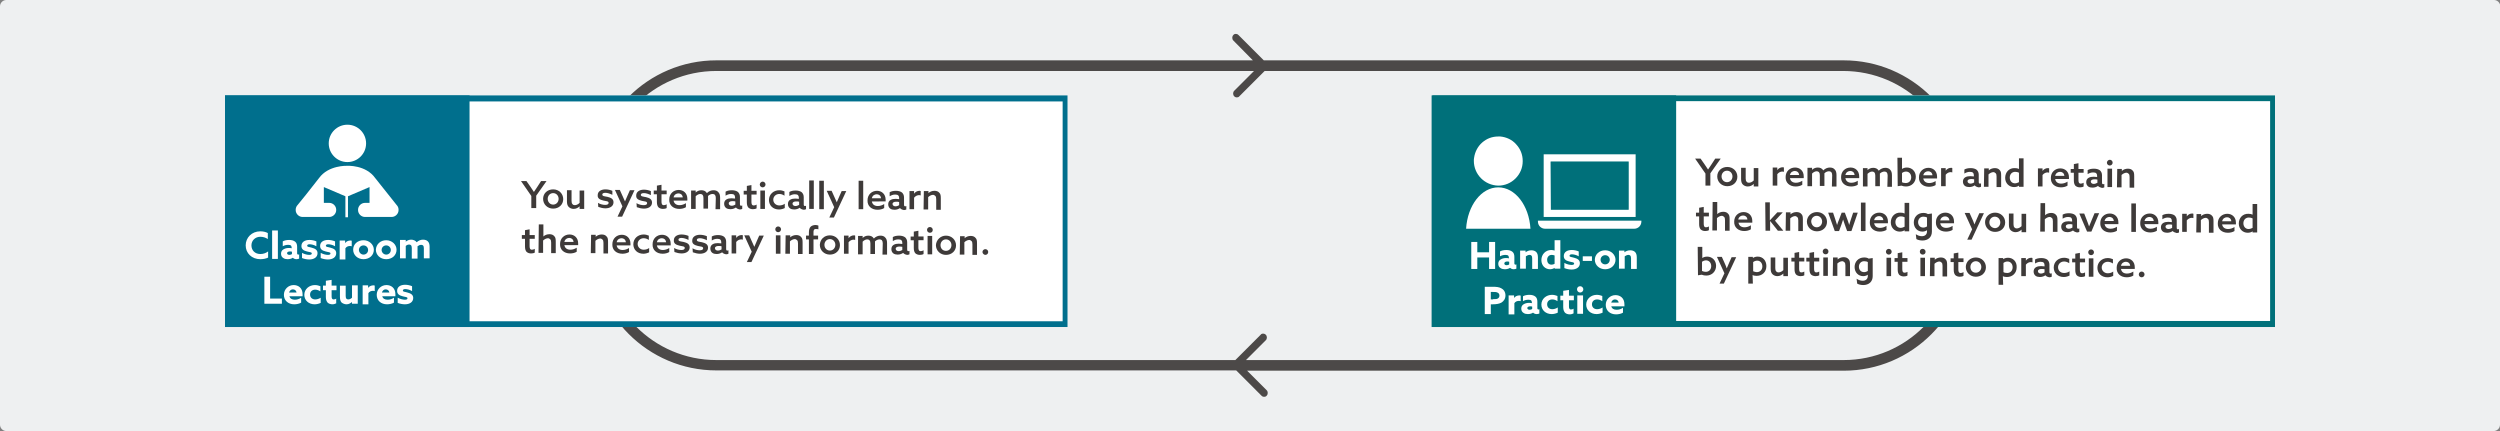 <?xml version="1.0" encoding="utf-8"?>
<!-- Generator: Adobe Illustrator 27.5.0, SVG Export Plug-In . SVG Version: 6.00 Build 0)  -->
<svg version="1.1" id="レイヤー_2_00000152244651238702553430000002971567533318833829_"
	 xmlns="http://www.w3.org/2000/svg" xmlns:xlink="http://www.w3.org/1999/xlink" x="0px" y="0px" viewBox="0 0 870 150"
	 style="enable-background:new 0 0 870 150;" xml:space="preserve">
<rect x="0" y="0" width="870" height="150" fill="#808080" stroke="none"/>
<style type="text/css">
	.st0{fill:#EEF0F1;}
	.st1{fill:#4C4948;}
	.st2{fill:#FFFFFF;}
	.st3{fill:#006F8D;}
	.st4{fill:#00707A;}
	.st5{fill:#3E3A39;}
</style>
<g id="グレー背景_00000127044673274817338330000006508447706901763723_">
	<path class="st0" d="M870,147.8c0,1.2-1,2.2-2.2,2.2H2.2C1,150,0,149,0,147.8V2.2C0,1,1,0,2.2,0h865.7c1.2,0,2.2,1,2.2,2.2v145.6
		H870z"/>
</g>
<path class="st1" d="M641.6,21H439.8l-8.8-8.8c-0.3-0.3-0.6-0.4-0.9-0.4l0,0c-0.4,0-0.7,0.1-0.9,0.4c-0.5,0.5-0.5,1.4,0,1.9L436,21
	H249.3c-23.8,0-43.2,19.4-43.2,43.3v21.3c0,23.9,19.4,43.3,43.2,43.3h180.9l8.8,8.8c0.3,0.3,0.6,0.4,0.9,0.4s0.7-0.1,0.9-0.4
	c0.5-0.5,0.5-1.4,0-1.9L434,129h207.6c23.8,0,43.2-19.4,43.2-43.3V64.3C684.8,40.5,665.4,21,641.6,21z M641.6,125.3h-208l6.9-6.9
	c0.5-0.5,0.5-1.4,0-1.9c-0.3-0.3-0.6-0.4-0.9-0.4l0,0c-0.4,0-0.7,0.1-0.9,0.4l-8.8,8.8H249.3c-21.8,0-39.5-17.8-39.5-39.6V64.3
	c0-21.8,17.7-39.6,39.5-39.6h187.1l-6.9,6.9c-0.5,0.5-0.5,1.4,0,1.9c0.3,0.3,0.6,0.4,0.9,0.4s0.7-0.1,0.9-0.4l8.8-8.8h201.3
	c21.8,0,39.5,17.8,39.5,39.6v21.3C681.1,107.5,663.4,125.3,641.6,125.3z"/>
<g>
	<g>
		<rect x="78.3" y="33.2" class="st2" width="293.2" height="80.6"/>
		<path class="st3" d="M369.8,35.3v76.5H80V35.3H369.8 M371.5,33.2H78.3v80.6h293.2V33.2L371.5,33.2z"/>
	</g>
	<rect x="78.3" y="33.2" class="st3" width="85.1" height="80.6"/>
</g>
<g>
	<ellipse class="st2" cx="120.9" cy="49.9" rx="6.5" ry="6.5"/>
	<path class="st2" d="M138,71.3c-1-1.3-4.3-5.4-7.4-9.3c-3.3-4.7-9.8-4.3-9.8-4.3s-6.5-0.3-9.8,4.3c-3.1,4-6.3,8-7.4,9.3
		c-0.4,0.4-0.7,1-0.7,1.7v0.1c0,1.3,1.1,2.4,2.4,2.4h9.3c1.3,0,2.4-1.1,2.4-2.4V73c0-1.3-1.1-2.4-2.4-2.4h-1.9v-5.5l7.5,3.2v7.3h0.9
		v-7.3l7.5-3.2v5.5H127c-1.3,0-2.4,1.1-2.4,2.4v0.1c0,1.3,1.1,2.4,2.4,2.4h9.3c1.3,0,2.4-1.1,2.4-2.4V73
		C138.7,72.4,138.5,71.8,138,71.3z"/>
</g>
<g>
	<g>
		<rect x="498.5" y="33.2" class="st2" width="293.2" height="80.6"/>
		<path class="st4" d="M790,35.2v76.5H500.2V35.2H790 M791.7,33.2H498.5v80.6h293.2V33.2L791.7,33.2z"/>
	</g>
	<rect x="498.2" y="33.2" class="st4" width="85.1" height="80.6"/>
</g>
<g>
	<g>
		<g>
			<polygon class="st2" points="569.2,53.7 569.2,75.5 537.2,75.5 537.2,53.7 			"/>
			<path class="st4" d="M539.7,73h27c0,0,0.1,0,0.1-0.1V56.3c0,0,0-0.1-0.1-0.1h-27c0,0-0.1,0-0.1,0.1L539.7,73
				C539.6,73,539.7,73,539.7,73z"/>
			<path class="st2" d="M535.2,76.8v0.3c0,1.4,1.1,2.5,2.5,2.5h31c1.4,0,2.5-1.1,2.5-2.5v-0.3H535.2z"/>
		</g>
	</g>
	<g>
		<g>
			<g>
				<g>
					<g>
						<path class="st2" d="M512.9,56c0-0.4,0-0.8,0.1-1.2c0.3-2,1.3-3.9,2.8-5.2c1.6-1.4,3.5-2.1,5.6-2.1c0.2,0,0.5,0,0.7,0
							c2.1,0.2,4.1,1.1,5.5,2.7c1.5,1.6,2.3,3.6,2.3,5.8v0.1c0,2.3-0.9,4.4-2.5,6s-3.7,2.5-6,2.5C516.7,64.5,512.9,60.7,512.9,56z"
							/>
					</g>
				</g>
			</g>
		</g>
		<path class="st2" d="M532.6,79.6c-0.5-8.1-5.3-14.4-11.2-14.4s-10.7,6.3-11.2,14.4H532.6z"/>
	</g>
</g>
<g>
	<path class="st5" d="M184.9,68.2l-3.6-5.2l1.9,0l1.4,2c0.4,0.6,0.8,1.2,1.2,1.8h0c0.4-0.6,0.8-1.2,1.2-1.8l1.3-2l1.9,0l-3.6,5.1
		l0,4.3l-1.7,0L184.9,68.2z"/>
	<path class="st5" d="M192.5,65.9c2,0,3.5,1.5,3.5,3.4c0,1.9-1.5,3.3-3.5,3.3c-2,0-3.5-1.5-3.5-3.4C189,67.3,190.5,65.9,192.5,65.9z
		 M192.5,71.2c1.1,0,1.9-0.9,1.9-2c0-1.1-0.8-2-1.9-2c-1.1,0-1.9,0.9-1.9,2C190.6,70.3,191.4,71.2,192.5,71.2z"/>
	<path class="st5" d="M201.7,71.8c-0.5,0.5-1.2,0.9-2.1,0.9c-0.7,0-1.3-0.3-1.7-0.7c-0.4-0.4-0.6-1-0.6-1.9l0-3.9l1.6,0l0,3.7
		c0,0.6,0.1,0.9,0.3,1.1c0.2,0.3,0.5,0.4,0.8,0.4c0.6,0,1.2-0.3,1.7-0.8l0-4.3l1.6,0l0,6.4l-1.6,0L201.7,71.8L201.7,71.8z"/>
	<path class="st5" d="M208.1,70.6c0.8,0.5,1.8,0.7,2.5,0.7c0.7,0,1.2-0.2,1.2-0.7c0-0.6-0.8-0.6-1.8-0.8c-1.2-0.3-2.1-0.7-2-1.9
		c0-1.3,1.2-2,2.7-2c0.8,0,1.7,0.2,2.4,0.5l0,1.4c-0.8-0.4-1.7-0.7-2.4-0.7c-0.7,0-1.1,0.2-1.1,0.6c0,0.6,0.8,0.6,1.8,0.8
		c1.2,0.3,2.1,0.7,2.1,1.9c0,1.4-1.3,2.1-2.8,2.1c-0.8,0-1.7-0.2-2.5-0.5L208.1,70.6z"/>
	<path class="st5" d="M214.9,75.4l1.7-3.6l-2.6-5.7l1.7,0l0.9,2c0.3,0.7,0.6,1.3,0.9,2l0,0c0.3-0.7,0.6-1.4,0.9-2.1l0.8-1.8l1.6,0
		l-4.3,9.2L214.9,75.4z"/>
	<path class="st5" d="M221.5,70.7c0.8,0.5,1.8,0.7,2.5,0.7c0.7,0,1.2-0.2,1.2-0.7c0-0.6-0.8-0.6-1.8-0.8c-1.2-0.3-2.1-0.7-2-1.9
		c0-1.3,1.2-2,2.7-2c0.8,0,1.7,0.2,2.4,0.5l0,1.4c-0.8-0.4-1.7-0.7-2.4-0.7c-0.7,0-1.1,0.2-1.1,0.6c0,0.6,0.8,0.6,1.8,0.8
		c1.2,0.3,2.1,0.7,2.1,1.9c0,1.4-1.3,2.1-2.8,2.1c-0.8,0-1.7-0.2-2.5-0.5L221.5,70.7z"/>
	<path class="st5" d="M232,72.4c-0.3,0.2-0.8,0.3-1.3,0.3c-0.6,0-1.2-0.2-1.6-0.6c-0.3-0.4-0.5-0.9-0.5-1.8l0-2.7l-1.1,0l0-1.3
		l1.1,0l0-1.7l1.6-0.3l0,2l1.8,0l0,1.3l-1.8,0l0,2.5c0,0.7,0.1,1.3,0.8,1.3c0.3,0,0.7-0.1,1-0.3L232,72.4z"/>
	<path class="st5" d="M234.4,69.8c0.2,1.1,1,1.6,2.1,1.6c0.8,0,1.6-0.3,2.2-0.7l0,1.4c-0.6,0.4-1.5,0.6-2.3,0.6
		c-2.1,0-3.6-1.3-3.5-3.3c0-2,1.5-3.3,3.3-3.3c1.6,0,3,1.1,3,3.1c0,0.2,0,0.5,0,0.6L234.4,69.8z M237.6,68.7c-0.1-1-0.8-1.4-1.5-1.4
		c-0.7,0-1.5,0.4-1.7,1.4L237.6,68.7z"/>
	<path class="st5" d="M249.1,68.9c0-0.5-0.1-0.8-0.3-1.1c-0.2-0.2-0.5-0.3-0.8-0.3c-0.6,0-1.2,0.3-1.6,0.7c0,0.1,0,0.2,0,0.4l0,4
		l-1.6,0l0-3.7c0-0.6-0.1-0.8-0.3-1.1c-0.2-0.2-0.5-0.3-0.8-0.3c-0.6,0-1.2,0.4-1.6,0.8l0,4.4l-1.6,0l0-6.4l1.6,0l0,0.7l0,0
		c0.5-0.5,1.2-0.8,2-0.8c0.8,0,1.5,0.3,1.9,1c0.7-0.7,1.5-1,2.3-1c0.7,0,1.3,0.2,1.7,0.7c0.4,0.4,0.6,1,0.6,1.9l0,4l-1.6,0
		L249.1,68.9z"/>
	<path class="st5" d="M256.1,72.2c-0.4,0.3-1.1,0.6-1.9,0.6c-0.5,0-1.1-0.1-1.5-0.4c-0.4-0.3-0.7-0.8-0.7-1.5c0-0.7,0.3-1.2,0.8-1.5
		s1.1-0.4,1.8-0.4c0.4,0,0.8,0.1,1.2,0.1l0-0.4c0-0.4-0.1-0.7-0.3-0.9c-0.2-0.2-0.6-0.3-1.1-0.3c-0.8,0-1.4,0.3-1.9,0.6l0-1.4
		c0.5-0.3,1.2-0.5,2.2-0.5c0.8,0,1.6,0.2,2.1,0.6c0.4,0.4,0.7,0.9,0.7,1.7l0,2.5c0,0.4,0.1,0.6,0.4,0.6c0.1,0,0.2,0,0.4-0.1l0,1.2
		c-0.2,0.1-0.5,0.2-0.8,0.2C256.9,72.8,256.4,72.6,256.1,72.2L256.1,72.2z M255.9,70.1c-0.3-0.1-0.7-0.1-1-0.1
		c-0.7,0-1.3,0.2-1.3,0.8c0,0.5,0.5,0.8,1,0.8c0.5,0,1-0.2,1.3-0.4L255.9,70.1z"/>
	<path class="st5" d="M263.3,72.5c-0.3,0.2-0.8,0.3-1.3,0.3c-0.6,0-1.2-0.2-1.6-0.6c-0.3-0.4-0.5-0.9-0.5-1.8l0-2.7l-1.1,0l0-1.3
		l1.1,0l0-1.7l1.6-0.3l0,2l1.8,0l0,1.3l-1.8,0l0,2.5c0,0.7,0.1,1.3,0.8,1.3c0.3,0,0.7-0.1,1-0.3L263.3,72.5z"/>
	<path class="st5" d="M265.4,63.2c0.5,0,1,0.4,1,1c0,0.5-0.4,1-1,1c-0.5,0-1-0.4-1-1C264.4,63.7,264.9,63.2,265.4,63.2z M264.6,66.3
		l1.6,0l0,6.4l-1.6,0L264.6,66.3z"/>
	<path class="st5" d="M273.1,72.4c-0.6,0.3-1.3,0.5-2,0.5c-2.1,0-3.5-1.4-3.5-3.3c0-2,1.6-3.4,3.6-3.4c0.7,0,1.3,0.2,1.8,0.4l0,1.5
		c-0.6-0.4-1.2-0.6-1.8-0.6c-1.2,0-2.1,0.9-2.1,2c0,1.1,0.9,2,2.1,2c0.7,0,1.4-0.2,1.9-0.6L273.1,72.4z"/>
	<path class="st5" d="M278.3,72.3c-0.4,0.3-1.1,0.6-1.9,0.6c-0.5,0-1.1-0.1-1.5-0.4c-0.4-0.3-0.7-0.8-0.7-1.5c0-0.7,0.3-1.2,0.8-1.5
		c0.5-0.3,1.1-0.4,1.8-0.4c0.4,0,0.8,0.1,1.2,0.1l0-0.4c0-0.4-0.1-0.7-0.3-0.9c-0.2-0.2-0.6-0.3-1.1-0.3c-0.8,0-1.4,0.3-1.9,0.6
		l0-1.4c0.5-0.3,1.2-0.5,2.2-0.5c0.8,0,1.6,0.2,2.1,0.6c0.4,0.4,0.7,0.9,0.7,1.7l0,2.5c0,0.4,0.1,0.6,0.4,0.6c0.1,0,0.2,0,0.4-0.1
		l0,1.2c-0.2,0.1-0.5,0.2-0.8,0.2C279.1,72.9,278.6,72.7,278.3,72.3L278.3,72.3z M278.1,70.2c-0.3-0.1-0.7-0.1-1-0.1
		c-0.7,0-1.3,0.2-1.3,0.8c0,0.5,0.5,0.8,1,0.8c0.5,0,0.9-0.2,1.3-0.4L278.1,70.2z"/>
	<path class="st5" d="M281.6,62.8l1.6,0l0,9.9l-1.6,0L281.6,62.8z"/>
	<path class="st5" d="M285.1,62.9l1.6,0l0,9.9l-1.6,0L285.1,62.9z"/>
	<path class="st5" d="M288.6,75.7l1.7-3.6l-2.6-5.7l1.7,0l0.9,2c0.3,0.7,0.6,1.3,0.9,2l0,0c0.3-0.7,0.6-1.4,0.9-2.1l0.8-1.8l1.6,0
		l-4.3,9.2L288.6,75.7z"/>
	<path class="st5" d="M298.8,62.9l1.6,0l0,9.9l-1.6,0L298.8,62.9z"/>
	<path class="st5" d="M303.4,70.1c0.2,1.1,1,1.6,2.1,1.6c0.8,0,1.6-0.3,2.2-0.7l0,1.4c-0.6,0.4-1.5,0.6-2.3,0.6
		c-2.1,0-3.6-1.3-3.5-3.3c0-2,1.5-3.3,3.3-3.3c1.6,0,3,1.1,3,3.1c0,0.2,0,0.5,0,0.6L303.4,70.1z M306.6,69c-0.1-1-0.8-1.4-1.5-1.4
		c-0.7,0-1.5,0.4-1.7,1.4L306.6,69z"/>
	<path class="st5" d="M313.2,72.4c-0.4,0.3-1.1,0.6-1.9,0.6c-0.5,0-1.1-0.1-1.5-0.4c-0.4-0.3-0.7-0.8-0.7-1.5c0-0.7,0.3-1.2,0.8-1.5
		s1.1-0.4,1.8-0.4c0.4,0,0.8,0.1,1.2,0.1l0-0.4c0-0.4-0.1-0.7-0.3-0.9c-0.2-0.2-0.6-0.3-1.1-0.3c-0.8,0-1.4,0.3-1.9,0.6l0-1.4
		c0.5-0.3,1.2-0.5,2.2-0.5c0.8,0,1.6,0.2,2.1,0.6c0.4,0.4,0.7,0.9,0.7,1.7l0,2.5c0,0.4,0.1,0.6,0.4,0.6c0.1,0,0.2,0,0.4-0.1l0,1.2
		c-0.2,0.1-0.5,0.2-0.8,0.2C314,73,313.5,72.8,313.2,72.4L313.2,72.4z M312.9,70.3c-0.3-0.1-0.7-0.1-1-0.1c-0.7,0-1.3,0.2-1.3,0.8
		c0,0.5,0.5,0.8,1,0.8c0.5,0,1-0.2,1.3-0.4L312.9,70.3z"/>
	<path class="st5" d="M316.5,66.5l1.6,0l0,0.9l0,0c0.4-0.6,1.1-1,1.9-1c0.1,0,0.3,0,0.4,0.1l0,1.5c-0.2,0-0.3-0.1-0.5-0.1
		c-0.7,0-1.3,0.3-1.8,0.9l0,4l-1.6,0L316.5,66.5z"/>
	<path class="st5" d="M321.5,66.5l1.6,0l0,0.7l0,0c0.5-0.5,1.3-0.8,2.1-0.8c0.7,0,1.3,0.2,1.7,0.7c0.4,0.4,0.5,0.9,0.5,1.9l0,4
		l-1.6,0l0-3.7c0-0.6-0.1-0.9-0.3-1.1c-0.2-0.2-0.5-0.4-0.8-0.4c-0.6,0-1.3,0.4-1.7,0.8l0,4.3l-1.6,0L321.5,66.5z"/>
	<path class="st5" d="M186.1,87.9c-0.3,0.2-0.8,0.3-1.3,0.3c-0.6,0-1.2-0.2-1.6-0.6c-0.3-0.4-0.5-0.9-0.5-1.8l0-2.7l-1.1,0l0-1.3
		l1.1,0l0-1.7l1.6-0.3l0,2l1.8,0l0,1.3l-1.8,0l0,2.5c0,0.7,0.1,1.3,0.8,1.3c0.3,0,0.7-0.1,1-0.3L186.1,87.9z"/>
	<path class="st5" d="M187.5,78.1l1.6,0l0,4.2l0,0c0.5-0.5,1.3-0.8,2.1-0.8c0.7,0,1.3,0.2,1.7,0.7c0.4,0.4,0.5,0.9,0.5,1.9l0,4
		l-1.6,0l0-3.7c0-0.6-0.1-0.9-0.3-1.1c-0.2-0.2-0.5-0.4-0.8-0.4c-0.6,0-1.3,0.4-1.7,0.8l0,4.3l-1.6,0L187.5,78.1z"/>
	<path class="st5" d="M196.4,85.3c0.2,1.1,1,1.6,2.1,1.6c0.8,0,1.6-0.3,2.2-0.7l0,1.4c-0.6,0.4-1.5,0.6-2.3,0.6
		c-2.1,0-3.6-1.3-3.5-3.3c0-2,1.5-3.3,3.3-3.3c1.6,0,3,1.1,3,3.1c0,0.2,0,0.5,0,0.6L196.4,85.3z M199.6,84.2c-0.1-1-0.8-1.4-1.5-1.4
		c-0.7,0-1.5,0.4-1.7,1.4L199.6,84.2z"/>
	<path class="st5" d="M205.7,81.7l1.6,0l0,0.7l0,0c0.5-0.5,1.3-0.8,2.1-0.8c0.7,0,1.3,0.2,1.7,0.7c0.4,0.4,0.5,0.9,0.5,1.9l0,4
		l-1.6,0l0-3.7c0-0.6-0.1-0.9-0.3-1.1c-0.2-0.2-0.5-0.4-0.8-0.4c-0.6,0-1.3,0.4-1.7,0.8l0,4.3l-1.6,0L205.7,81.7z"/>
	<path class="st5" d="M214.6,85.4c0.2,1.1,1,1.6,2.1,1.6c0.8,0,1.6-0.3,2.2-0.7l0,1.4c-0.6,0.4-1.5,0.6-2.3,0.6
		c-2.1,0-3.6-1.3-3.5-3.3c0-2,1.5-3.3,3.3-3.3c1.6,0,3,1.1,3,3.1c0,0.2,0,0.5,0,0.6L214.6,85.4z M217.8,84.3c-0.1-1-0.8-1.4-1.5-1.4
		c-0.7,0-1.5,0.4-1.7,1.4L217.8,84.3z"/>
	<path class="st5" d="M225.9,87.8c-0.6,0.3-1.3,0.5-2,0.5c-2.1,0-3.5-1.4-3.5-3.3c0-2,1.6-3.4,3.6-3.4c0.7,0,1.3,0.2,1.8,0.4l0,1.5
		c-0.6-0.4-1.2-0.6-1.8-0.6c-1.2,0-2.1,0.9-2.1,2c0,1.1,0.9,2,2.1,2c0.7,0,1.4-0.2,1.9-0.6L225.9,87.8z"/>
	<path class="st5" d="M228.6,85.4c0.2,1.1,1,1.6,2.1,1.6c0.8,0,1.6-0.3,2.2-0.7l0,1.4c-0.6,0.4-1.5,0.6-2.3,0.6
		c-2.1,0-3.6-1.3-3.5-3.3c0-2,1.5-3.3,3.3-3.3c1.6,0,3,1.1,3,3.1c0,0.2,0,0.5,0,0.6L228.6,85.4z M231.8,84.3c-0.1-1-0.8-1.4-1.5-1.4
		c-0.7,0-1.5,0.4-1.7,1.4L231.8,84.3z"/>
	<path class="st5" d="M234.6,86.3c0.8,0.5,1.8,0.7,2.5,0.7c0.7,0,1.2-0.2,1.2-0.7c0-0.6-0.8-0.6-1.8-0.8c-1.2-0.3-2.1-0.7-2-1.9
		c0-1.3,1.2-2,2.7-2c0.8,0,1.7,0.2,2.4,0.5l0,1.4c-0.8-0.4-1.7-0.7-2.4-0.7c-0.7,0-1.1,0.2-1.1,0.6c0,0.6,0.8,0.6,1.8,0.8
		c1.2,0.3,2.1,0.7,2.1,1.9c0,1.4-1.3,2.1-2.8,2.1c-0.8,0-1.7-0.2-2.5-0.5L234.6,86.3z"/>
	<path class="st5" d="M241,86.4c0.8,0.5,1.8,0.7,2.5,0.7c0.7,0,1.2-0.2,1.2-0.7c0-0.6-0.8-0.6-1.8-0.8c-1.2-0.3-2.1-0.7-2-1.9
		c0-1.3,1.2-2,2.7-2c0.8,0,1.7,0.2,2.4,0.5l0,1.4c-0.8-0.4-1.7-0.7-2.4-0.7c-0.7,0-1.1,0.2-1.1,0.6c0,0.6,0.8,0.6,1.8,0.8
		c1.2,0.3,2.1,0.7,2.1,1.9c0,1.4-1.3,2.1-2.8,2.1c-0.8,0-1.7-0.2-2.5-0.5L241,86.4z"/>
	<path class="st5" d="M251.3,87.8c-0.4,0.3-1.1,0.6-1.9,0.6c-0.5,0-1.1-0.1-1.5-0.4c-0.4-0.3-0.7-0.8-0.7-1.5c0-0.7,0.3-1.2,0.8-1.5
		c0.5-0.3,1.1-0.4,1.8-0.4c0.4,0,0.8,0.1,1.2,0.1l0-0.4c0-0.4-0.1-0.7-0.3-0.9c-0.2-0.2-0.6-0.3-1.1-0.3c-0.8,0-1.4,0.3-1.9,0.6
		l0-1.4c0.5-0.3,1.2-0.5,2.2-0.5c0.8,0,1.6,0.2,2.1,0.6c0.4,0.4,0.7,0.9,0.7,1.7l0,2.5c0,0.4,0.1,0.6,0.4,0.6c0.1,0,0.2,0,0.4-0.1
		l0,1.2c-0.2,0.1-0.5,0.2-0.8,0.2C252.1,88.4,251.6,88.2,251.3,87.8L251.3,87.8z M251.1,85.7c-0.3-0.1-0.7-0.1-1-0.1
		c-0.7,0-1.3,0.2-1.3,0.8c0,0.5,0.5,0.8,1,0.8c0.5,0,1-0.2,1.3-0.4L251.1,85.7z"/>
	<path class="st5" d="M254.6,81.9l1.6,0l0,0.9l0,0c0.4-0.6,1.1-1,1.9-1c0.1,0,0.3,0,0.4,0.1l0,1.5c-0.2,0-0.3-0.1-0.5-0.1
		c-0.7,0-1.3,0.3-1.8,0.9l0,4l-1.6,0L254.6,81.9z"/>
	<path class="st5" d="M259.9,91.2l1.7-3.6l-2.6-5.7l1.7,0l0.9,2c0.3,0.7,0.6,1.3,0.9,2h0c0.3-0.7,0.6-1.4,0.9-2.1l0.8-1.8l1.6,0
		l-4.3,9.2L259.9,91.2z"/>
	<path class="st5" d="M270.8,78.8c0.5,0,1,0.4,1,1c0,0.5-0.4,1-1,1c-0.5,0-1-0.4-1-1S270.3,78.8,270.8,78.8z M270,81.9l1.6,0l0,6.4
		l-1.6,0L270,81.9z"/>
	<path class="st5" d="M273.4,81.9l1.6,0l0,0.7l0,0c0.5-0.5,1.3-0.8,2.1-0.8c0.7,0,1.3,0.2,1.7,0.7c0.4,0.4,0.5,0.9,0.5,1.9l0,4
		l-1.6,0l0-3.7c0-0.6-0.1-0.9-0.3-1.1c-0.2-0.2-0.5-0.4-0.8-0.4c-0.6,0-1.3,0.4-1.7,0.8l0,4.3l-1.6,0L273.4,81.9z"/>
	<path class="st5" d="M281.5,83.3l-1,0l0-1.3l1,0l0-1.1c0-0.9,0.2-1.6,0.6-2c0.4-0.4,1.1-0.6,1.7-0.6c0.4,0,0.7,0.1,1,0.2l0,1.3
		c-0.2-0.1-0.6-0.1-0.9-0.1c-0.7,0-0.8,0.5-0.8,1.1l0,1.2l1.6,0l0,1.3l-1.6,0l0,5.1l-1.6,0L281.5,83.3z"/>
	<path class="st5" d="M288.8,81.9c2,0,3.5,1.5,3.5,3.4c0,1.9-1.5,3.3-3.5,3.3c-2,0-3.5-1.5-3.5-3.4
		C285.4,83.3,286.8,81.9,288.8,81.9z M288.8,87.2c1.1,0,1.9-0.9,1.9-2c0-1.1-0.8-2-1.9-2c-1.1,0-1.9,0.9-1.9,2
		C286.9,86.3,287.7,87.2,288.8,87.2z"/>
	<path class="st5" d="M293.7,82l1.6,0l0,0.9l0,0c0.4-0.6,1.1-1,1.9-1c0.1,0,0.3,0,0.4,0.1l0,1.5c-0.2,0-0.3-0.1-0.5-0.1
		c-0.7,0-1.3,0.3-1.8,0.9l0,4l-1.6,0L293.7,82z"/>
	<path class="st5" d="M307.2,84.7c0-0.5-0.1-0.8-0.3-1.1c-0.2-0.2-0.5-0.3-0.8-0.3c-0.6,0-1.2,0.3-1.6,0.7c0,0.1,0,0.2,0,0.4l0,4
		l-1.6,0l0-3.7c0-0.6-0.1-0.8-0.3-1.1c-0.2-0.2-0.5-0.3-0.8-0.3c-0.6,0-1.2,0.4-1.6,0.8l0,4.4l-1.6,0l0-6.4l1.6,0l0,0.7l0,0
		c0.5-0.5,1.2-0.8,2-0.8c0.8,0,1.5,0.3,1.9,1c0.7-0.7,1.5-1,2.3-1c0.7,0,1.3,0.2,1.7,0.7c0.4,0.4,0.6,1,0.6,1.9l0,4l-1.6,0
		L307.2,84.7z"/>
	<path class="st5" d="M314.3,88c-0.4,0.3-1.1,0.6-1.9,0.6c-0.5,0-1.1-0.1-1.5-0.4c-0.4-0.3-0.7-0.8-0.7-1.5c0-0.7,0.3-1.2,0.8-1.5
		c0.5-0.3,1.1-0.4,1.8-0.4c0.4,0,0.8,0.1,1.2,0.1l0-0.4c0-0.4-0.1-0.7-0.3-0.9c-0.2-0.2-0.6-0.3-1.1-0.3c-0.8,0-1.4,0.3-1.9,0.6
		l0-1.4c0.5-0.3,1.2-0.5,2.2-0.5c0.8,0,1.6,0.2,2.1,0.6c0.4,0.4,0.7,0.9,0.7,1.7l0,2.5c0,0.4,0.1,0.6,0.4,0.6c0.1,0,0.2,0,0.4-0.1
		l0,1.2c-0.2,0.1-0.5,0.2-0.8,0.2C315.1,88.6,314.6,88.4,314.3,88L314.3,88z M314,85.9c-0.3-0.1-0.7-0.1-1-0.1
		c-0.7,0-1.3,0.2-1.3,0.8c0,0.5,0.5,0.8,1,0.8c0.5,0,1-0.2,1.3-0.4L314,85.9z"/>
	<path class="st5" d="M321.4,88.4c-0.3,0.2-0.8,0.3-1.3,0.3c-0.6,0-1.2-0.2-1.6-0.6c-0.3-0.4-0.5-0.9-0.5-1.8l0-2.7l-1.1,0l0-1.3
		l1.1,0l0-1.7l1.6-0.3l0,2l1.8,0l0,1.3l-1.8,0l0,2.5c0,0.7,0.1,1.3,0.8,1.3c0.3,0,0.7-0.1,1-0.3L321.4,88.4z"/>
	<path class="st5" d="M323.6,79c0.5,0,1,0.4,1,1s-0.4,1-1,1c-0.5,0-1-0.4-1-1C322.6,79.5,323,79,323.6,79z M322.8,82.1l1.6,0l0,6.4
		l-1.6,0L322.8,82.1z"/>
	<path class="st5" d="M329.2,82c2,0,3.5,1.5,3.5,3.4c0,1.9-1.5,3.3-3.5,3.3c-2,0-3.5-1.5-3.5-3.4C325.8,83.5,327.3,82,329.2,82z
		 M329.2,87.3c1.1,0,1.9-0.9,1.9-2c0-1.1-0.8-2-1.9-2c-1.1,0-1.9,0.9-1.9,2C327.3,86.5,328.1,87.3,329.2,87.3z"/>
	<path class="st5" d="M334.1,82.2l1.6,0l0,0.7l0,0c0.5-0.5,1.3-0.8,2.1-0.8c0.7,0,1.3,0.2,1.7,0.7c0.4,0.4,0.5,0.9,0.5,1.9l0,4
		l-1.6,0l0-3.7c0-0.6-0.1-0.9-0.3-1.1c-0.2-0.2-0.5-0.4-0.8-0.4c-0.6,0-1.3,0.4-1.7,0.8l0,4.3l-1.6,0L334.1,82.2z"/>
	<path class="st5" d="M342.9,86.7c0.6,0,1,0.5,1,1c0,0.6-0.5,1-1,1s-1-0.5-1-1C341.9,87.2,342.3,86.7,342.9,86.7z"/>
</g>
<g>
	<path class="st5" d="M593.5,60.4l-3.6-5.2l1.9,0l1.4,2c0.4,0.6,0.8,1.2,1.2,1.8h0c0.4-0.6,0.8-1.2,1.2-1.8l1.3-2l1.9,0l-3.6,5.1
		l0,4.3l-1.7,0L593.5,60.4z"/>
	<path class="st5" d="M601.1,58.1c2,0,3.5,1.5,3.5,3.4c0,1.9-1.5,3.3-3.5,3.3s-3.5-1.5-3.5-3.4C597.6,59.5,599.1,58.1,601.1,58.1z
		 M601,63.4c1.1,0,1.9-0.9,1.9-2s-0.8-2-1.9-2s-1.9,0.9-1.9,2S599.9,63.4,601,63.4z"/>
	<path class="st5" d="M610.3,64c-0.5,0.5-1.2,0.9-2.1,0.9c-0.7,0-1.3-0.3-1.7-0.7c-0.4-0.4-0.6-1-0.6-1.9l0-3.9l1.6,0l0,3.7
		c0,0.6,0.1,0.9,0.3,1.1c0.2,0.3,0.5,0.4,0.8,0.4c0.6,0,1.2-0.3,1.7-0.8l0-4.3l1.6,0l0,6.4l-1.6,0L610.3,64L610.3,64z"/>
	<path class="st5" d="M616.9,58.3l1.6,0l0,0.9l0,0c0.4-0.6,1.1-1,1.9-1c0.1,0,0.3,0,0.4,0.1l0,1.5c-0.2,0-0.3-0.1-0.5-0.1
		c-0.7,0-1.3,0.3-1.8,0.9l0,4l-1.6,0L616.9,58.3z"/>
	<path class="st5" d="M622.9,62c0.2,1.1,1,1.6,2.1,1.6c0.8,0,1.6-0.3,2.2-0.7l0,1.4c-0.6,0.4-1.5,0.6-2.3,0.6
		c-2.1,0-3.6-1.3-3.5-3.3c0-2,1.5-3.3,3.3-3.3c1.6,0,3,1.1,3,3.1c0,0.2,0,0.5,0,0.6L622.9,62z M626.1,60.9c-0.1-1-0.8-1.4-1.5-1.4
		c-0.7,0-1.5,0.4-1.7,1.4L626.1,60.9z"/>
	<path class="st5" d="M637.6,61c0-0.5-0.1-0.8-0.3-1.1c-0.2-0.2-0.5-0.3-0.8-0.3c-0.6,0-1.2,0.3-1.6,0.7c0,0.1,0,0.2,0,0.4l0,4
		l-1.6,0l0-3.7c0-0.6-0.1-0.8-0.3-1.1c-0.2-0.2-0.5-0.3-0.8-0.3c-0.6,0-1.2,0.4-1.6,0.8l0,4.4l-1.6,0l0-6.4l1.6,0l0,0.7l0,0
		c0.5-0.5,1.2-0.8,2-0.8c0.8,0,1.5,0.3,1.9,1c0.7-0.7,1.5-1,2.3-1c0.7,0,1.3,0.2,1.7,0.7c0.4,0.4,0.6,1,0.6,1.9l0,4l-1.6,0L637.6,61
		z"/>
	<path class="st5" d="M642.2,62c0.2,1.1,1,1.6,2.1,1.6c0.8,0,1.6-0.3,2.2-0.7l0,1.4c-0.6,0.4-1.5,0.6-2.3,0.6
		c-2.1,0-3.6-1.3-3.5-3.3c0-2,1.5-3.3,3.3-3.3c1.6,0,3,1.1,3,3.1c0,0.2,0,0.5,0,0.6L642.2,62z M645.4,60.9c-0.1-1-0.8-1.4-1.5-1.4
		c-0.7,0-1.5,0.4-1.7,1.4L645.4,60.9z"/>
	<path class="st5" d="M656.9,61.1c0-0.5-0.1-0.8-0.3-1.1c-0.2-0.2-0.5-0.3-0.8-0.3c-0.6,0-1.2,0.3-1.6,0.7c0,0.1,0,0.2,0,0.4l0,4
		l-1.6,0l0-3.7c0-0.6-0.1-0.8-0.3-1.1c-0.2-0.2-0.5-0.3-0.8-0.3c-0.6,0-1.2,0.4-1.6,0.8l0,4.4l-1.6,0l0-6.4l1.6,0l0,0.7l0,0
		c0.5-0.5,1.2-0.8,2-0.8c0.8,0,1.5,0.3,1.9,1c0.7-0.7,1.5-1,2.3-1c0.7,0,1.3,0.2,1.7,0.7c0.4,0.4,0.6,1,0.6,1.9l0,4l-1.6,0
		L656.9,61.1z"/>
	<path class="st5" d="M660.3,54.9l1.6,0l0,3.9l0,0c0.4-0.3,1-0.5,1.7-0.5c1.7,0,3.1,1.3,3.1,3.2c0,2-1.5,3.4-3.4,3.4
		c-0.6,0-1.1-0.1-1.6-0.3l-1.3,0.2L660.3,54.9z M663.2,63.7c1.2,0,1.9-0.9,1.9-2c0-1.1-0.7-2-1.8-2c-0.5,0-1,0.2-1.4,0.5l0,3.2
		C662.2,63.6,662.7,63.7,663.2,63.7z"/>
	<path class="st5" d="M669.3,62.1c0.2,1.1,1,1.6,2.1,1.6c0.8,0,1.6-0.3,2.2-0.7l0,1.4c-0.6,0.4-1.5,0.6-2.3,0.6
		c-2.1,0-3.6-1.3-3.5-3.3c0-2,1.5-3.3,3.3-3.3c1.6,0,3,1.1,3,3.1c0,0.2,0,0.5,0,0.6L669.3,62.1z M672.5,61c-0.1-1-0.8-1.4-1.5-1.4
		c-0.7,0-1.5,0.4-1.7,1.4L672.5,61z"/>
	<path class="st5" d="M675.5,58.5l1.6,0l0,0.9l0,0c0.4-0.6,1.1-1,1.9-1c0.1,0,0.3,0,0.4,0.1l0,1.5c-0.2,0-0.3-0.1-0.5-0.1
		c-0.7,0-1.3,0.3-1.8,0.9l0,4l-1.6,0L675.5,58.5z"/>
	<path class="st5" d="M687.2,64.5c-0.4,0.3-1.1,0.6-1.9,0.6c-0.5,0-1.1-0.1-1.5-0.4c-0.4-0.3-0.7-0.8-0.7-1.5c0-0.7,0.3-1.2,0.8-1.5
		c0.5-0.3,1.1-0.4,1.8-0.4c0.4,0,0.8,0.1,1.2,0.1l0-0.4c0-0.4-0.1-0.7-0.3-0.9c-0.2-0.2-0.6-0.3-1.1-0.3c-0.8,0-1.4,0.3-1.9,0.6
		l0-1.4c0.5-0.3,1.2-0.5,2.2-0.5c0.8,0,1.6,0.2,2.1,0.6c0.4,0.4,0.7,0.9,0.7,1.7l0,2.5c0,0.4,0.1,0.6,0.4,0.6c0.1,0,0.2,0,0.4-0.1
		l0,1.2c-0.2,0.1-0.5,0.2-0.8,0.2C688,65.1,687.5,64.9,687.2,64.5L687.2,64.5z M687,62.4c-0.3-0.1-0.7-0.1-1-0.1
		c-0.7,0-1.3,0.2-1.3,0.8c0,0.5,0.5,0.8,1,0.8c0.5,0,1-0.2,1.3-0.4L687,62.4z"/>
	<path class="st5" d="M690.5,58.6l1.6,0l0,0.7l0,0c0.5-0.5,1.3-0.8,2.1-0.8c0.7,0,1.3,0.2,1.7,0.7c0.4,0.4,0.5,0.9,0.5,1.9l0,4
		l-1.6,0l0-3.7c0-0.6-0.1-0.9-0.3-1.1c-0.2-0.2-0.5-0.4-0.8-0.4c-0.6,0-1.3,0.4-1.7,0.8l0,4.3l-1.6,0L690.5,58.6z"/>
	<path class="st5" d="M702.6,64.6c-0.4,0.3-1,0.5-1.7,0.5c-1.7,0-3.1-1.3-3.1-3.2c0-2,1.4-3.5,3.4-3.4c0.6,0,1,0.1,1.4,0.3l0,0
		l0-3.7l1.6,0l0,9.9l-1.6,0L702.6,64.6L702.6,64.6z M702.6,60.1c-0.4-0.2-0.8-0.3-1.3-0.3c-1.2,0-1.9,0.9-1.9,2c0,1.1,0.7,2,1.8,2
		c0.5,0,1-0.2,1.4-0.4L702.6,60.1z"/>
	<path class="st5" d="M709.2,58.6l1.6,0l0,0.9l0,0c0.4-0.6,1.1-1,1.9-1c0.1,0,0.3,0,0.4,0.1l0,1.5c-0.2,0-0.3-0.1-0.5-0.1
		c-0.7,0-1.3,0.3-1.8,0.9l0,4l-1.6,0L709.2,58.6z"/>
	<path class="st5" d="M715.2,62.3c0.2,1.1,1,1.6,2.1,1.6c0.8,0,1.6-0.3,2.2-0.7l0,1.4c-0.6,0.4-1.5,0.6-2.3,0.6
		c-2.1,0-3.6-1.3-3.5-3.3c0-2,1.5-3.3,3.3-3.3c1.6,0,3,1.1,3,3.1c0,0.2,0,0.5,0,0.6L715.2,62.3z M718.4,61.2c-0.1-1-0.8-1.4-1.5-1.4
		c-0.7,0-1.5,0.4-1.7,1.4L718.4,61.2z"/>
	<path class="st5" d="M725.1,64.9c-0.3,0.2-0.8,0.3-1.3,0.3c-0.6,0-1.2-0.2-1.6-0.6c-0.3-0.4-0.5-0.9-0.5-1.8l0-2.7l-1.1,0l0-1.3
		l1.1,0l0-1.7l1.6-0.3l0,2l1.8,0l0,1.3l-1.8,0l0,2.5c0,0.7,0.1,1.3,0.8,1.3c0.3,0,0.7-0.1,1-0.3L725.1,64.9z"/>
	<path class="st5" d="M730.1,64.7c-0.4,0.3-1.1,0.6-1.9,0.6c-0.5,0-1.1-0.1-1.5-0.4c-0.4-0.3-0.7-0.8-0.7-1.5c0-0.7,0.3-1.2,0.8-1.5
		c0.5-0.3,1.1-0.4,1.8-0.4c0.4,0,0.8,0.1,1.2,0.1l0-0.4c0-0.4-0.1-0.7-0.3-0.9c-0.2-0.2-0.6-0.3-1.1-0.3c-0.8,0-1.4,0.3-1.9,0.6
		l0-1.4c0.5-0.3,1.2-0.5,2.2-0.5c0.8,0,1.6,0.2,2.1,0.6c0.4,0.4,0.7,0.9,0.7,1.7l0,2.5c0,0.4,0.1,0.6,0.4,0.6c0.1,0,0.2,0,0.4-0.1
		l0,1.2c-0.2,0.1-0.5,0.2-0.8,0.2C730.9,65.2,730.4,65.1,730.1,64.7L730.1,64.7z M729.9,62.5c-0.3-0.1-0.7-0.1-1-0.1
		c-0.7,0-1.3,0.2-1.3,0.8c0,0.5,0.5,0.8,1,0.8c0.5,0,0.9-0.2,1.3-0.4L729.9,62.5z"/>
	<path class="st5" d="M734.2,55.6c0.5,0,1,0.4,1,1c0,0.5-0.4,1-1,1c-0.5,0-1-0.4-1-1C733.2,56.1,733.7,55.6,734.2,55.6z M733.4,58.7
		l1.6,0l0,6.4l-1.6,0L733.4,58.7z"/>
	<path class="st5" d="M736.8,58.8l1.6,0l0,0.7l0,0c0.5-0.5,1.3-0.8,2.1-0.8c0.7,0,1.3,0.2,1.7,0.7c0.4,0.4,0.5,0.9,0.5,1.9l0,4
		l-1.6,0l0-3.7c0-0.6-0.1-0.9-0.3-1.1c-0.2-0.2-0.5-0.4-0.8-0.4c-0.6,0-1.3,0.4-1.7,0.8l0,4.3l-1.6,0L736.8,58.8z"/>
	<path class="st5" d="M594.7,80.1c-0.3,0.2-0.8,0.3-1.3,0.3c-0.6,0-1.2-0.2-1.6-0.6c-0.3-0.4-0.5-0.9-0.5-1.8l0-2.7l-1.1,0l0-1.3
		l1.1,0l0-1.7l1.6-0.3l0,2l1.8,0l0,1.3l-1.8,0l0,2.5c0,0.7,0.1,1.3,0.8,1.3c0.3,0,0.7-0.1,1-0.3L594.7,80.1z"/>
	<path class="st5" d="M596,70.3l1.6,0l0,4.2l0,0c0.5-0.5,1.3-0.8,2.1-0.8c0.7,0,1.3,0.2,1.7,0.7c0.4,0.4,0.5,0.9,0.5,1.9l0,4l-1.6,0
		l0-3.7c0-0.6-0.1-0.9-0.3-1.1c-0.2-0.2-0.5-0.4-0.8-0.4c-0.6,0-1.3,0.4-1.7,0.8l0,4.3l-1.6,0L596,70.3z"/>
	<path class="st5" d="M605,77.5c0.2,1.1,1,1.6,2.1,1.6c0.8,0,1.6-0.3,2.2-0.7l0,1.4c-0.6,0.4-1.5,0.6-2.3,0.6
		c-2.1,0-3.6-1.3-3.5-3.3c0-2,1.5-3.3,3.3-3.3c1.6,0,3,1.1,3,3.1c0,0.2,0,0.5,0,0.6L605,77.5z M608.1,76.4c-0.1-1-0.8-1.4-1.5-1.4
		c-0.7,0-1.5,0.4-1.7,1.4L608.1,76.4z"/>
	<path class="st5" d="M614.3,70.4l1.6,0l0,6.3l0,0l2.6-2.8l1.9,0l-2.7,2.9l2.9,3.5l-1.9,0l-2.7-3.4l0,0l0,3.4l-1.6,0L614.3,70.4z"/>
	<path class="st5" d="M621.5,73.9l1.6,0l0,0.7l0,0c0.5-0.5,1.3-0.8,2.1-0.8c0.7,0,1.3,0.2,1.7,0.7c0.4,0.4,0.5,0.9,0.5,1.9l0,4
		l-1.6,0l0-3.7c0-0.6-0.1-0.9-0.3-1.1c-0.2-0.2-0.5-0.4-0.8-0.4c-0.6,0-1.3,0.4-1.7,0.8l0,4.3l-1.6,0L621.5,73.9z"/>
	<path class="st5" d="M632.3,73.8c2,0,3.5,1.5,3.5,3.4c0,1.9-1.5,3.3-3.5,3.3c-2,0-3.5-1.5-3.5-3.4
		C628.8,75.3,630.3,73.8,632.3,73.8z M632.2,79.1c1.1,0,1.9-0.9,1.9-2c0-1.1-0.8-2-1.9-2c-1.1,0-1.9,0.9-1.9,2
		C630.4,78.3,631.2,79.1,632.2,79.1z"/>
	<path class="st5" d="M636.2,74l1.7,0l0.8,2.4c0.2,0.6,0.4,1.2,0.6,1.9h0c0.2-0.6,0.4-1.3,0.7-1.9l0.9-2.4l1.1,0l0.9,2.4
		c0.2,0.7,0.5,1.3,0.6,1.9h0c0.2-0.6,0.4-1.3,0.6-1.9l0.8-2.4l1.6,0l-2.2,6.4l-1.5,0l-0.8-2.2c-0.2-0.6-0.4-1.2-0.6-1.8h0
		c-0.2,0.6-0.4,1.2-0.6,1.8l-0.8,2.2l-1.5,0L636.2,74z"/>
	<path class="st5" d="M647.6,70.5l1.6,0l0,9.9l-1.6,0L647.6,70.5z"/>
	<path class="st5" d="M652.2,77.7c0.2,1.1,1,1.6,2.1,1.6c0.8,0,1.6-0.3,2.2-0.7l0,1.4c-0.6,0.4-1.5,0.6-2.3,0.6
		c-2.1,0-3.6-1.3-3.5-3.3c0-2,1.5-3.3,3.3-3.3c1.6,0,3,1.1,3,3.1c0,0.2,0,0.5,0,0.6L652.2,77.7z M655.4,76.6c-0.1-1-0.8-1.4-1.5-1.4
		c-0.7,0-1.5,0.4-1.7,1.4L655.4,76.6z"/>
	<path class="st5" d="M662.8,80.1c-0.4,0.3-1,0.5-1.7,0.5c-1.7,0-3.1-1.3-3.1-3.2c0-2,1.4-3.5,3.4-3.4c0.6,0,1,0.1,1.4,0.3l0,0
		l0-3.7l1.6,0l0,9.9l-1.6,0L662.8,80.1L662.8,80.1z M662.8,75.6c-0.4-0.2-0.8-0.3-1.3-0.3c-1.2,0-1.9,0.9-1.9,2c0,1.1,0.7,2,1.8,2
		c0.5,0,1-0.2,1.4-0.4L662.8,75.6z"/>
	<path class="st5" d="M666.7,81.5c0.6,0.4,1.3,0.7,2.1,0.7c1.1,0,1.8-0.6,1.8-1.7l0-0.4l0,0c-0.4,0.3-1,0.5-1.6,0.5
		c-1.7,0-3-1.3-3-3.2c0-1.8,1.3-3.3,3.3-3.3c0.6,0,1.2,0.1,1.6,0.4l1.4-0.2l0,6.3c0,1.9-1.3,3.1-3.3,3.1c-0.8,0-1.6-0.2-2.1-0.5
		L666.7,81.5z M670.6,75.7c-0.3-0.2-0.8-0.3-1.3-0.3c-1.1,0-1.8,0.9-1.8,1.9c0,1.1,0.7,1.9,1.8,1.9c0.5,0,1-0.2,1.3-0.4L670.6,75.7z
		"/>
	<path class="st5" d="M675.2,77.7c0.2,1.1,1,1.6,2.1,1.6c0.8,0,1.6-0.3,2.2-0.7l0,1.4c-0.6,0.4-1.5,0.6-2.3,0.6
		c-2.1,0-3.6-1.3-3.5-3.3c0-2,1.5-3.3,3.3-3.3c1.6,0,3,1.1,3,3.1c0,0.2,0,0.5,0,0.6L675.2,77.7z M678.4,76.7c-0.1-1-0.8-1.4-1.5-1.4
		c-0.7,0-1.5,0.4-1.7,1.4L678.4,76.7z"/>
	<path class="st5" d="M684.6,83.4l1.7-3.6l-2.6-5.7l1.7,0l0.9,2c0.3,0.7,0.6,1.3,0.8,2h0c0.3-0.7,0.6-1.4,0.9-2.1l0.8-1.8l1.6,0
		l-4.3,9.2L684.6,83.4z"/>
	<path class="st5" d="M694.3,74c2,0,3.5,1.5,3.5,3.4c0,1.9-1.5,3.3-3.5,3.3c-2,0-3.5-1.5-3.5-3.4C690.8,75.5,692.3,74,694.3,74z
		 M694.2,79.4c1.1,0,1.9-0.9,1.9-2c0-1.1-0.8-2-1.9-2c-1.1,0-1.9,0.9-1.9,2C692.3,78.5,693.1,79.3,694.2,79.4z"/>
	<path class="st5" d="M703.5,79.9c-0.5,0.5-1.2,0.9-2.1,0.9c-0.7,0-1.3-0.3-1.7-0.7s-0.6-1-0.6-1.9l0-3.9l1.6,0l0,3.7
		c0,0.6,0.1,0.9,0.3,1.1c0.2,0.3,0.5,0.4,0.8,0.4c0.6,0,1.2-0.3,1.7-0.8l0-4.3l1.6,0l0,6.4l-1.6,0L703.5,79.9L703.5,79.9z"/>
	<path class="st5" d="M710.1,70.7l1.6,0l0,4.2l0,0c0.5-0.5,1.3-0.8,2.1-0.8c0.7,0,1.3,0.2,1.7,0.7c0.4,0.4,0.5,0.9,0.5,1.9l0,4
		l-1.6,0l0-3.7c0-0.6-0.1-0.9-0.3-1.1c-0.2-0.2-0.5-0.4-0.8-0.4c-0.6,0-1.3,0.4-1.7,0.8l0,4.3l-1.6,0L710.1,70.7z"/>
	<path class="st5" d="M721.4,80.2c-0.4,0.3-1.1,0.6-1.9,0.6c-0.5,0-1.1-0.1-1.5-0.4c-0.4-0.3-0.7-0.8-0.7-1.5c0-0.7,0.3-1.2,0.8-1.5
		s1.1-0.4,1.8-0.4c0.4,0,0.8,0.1,1.2,0.1l0-0.4c0-0.4-0.1-0.7-0.3-0.9c-0.2-0.2-0.6-0.3-1.1-0.3c-0.8,0-1.4,0.3-1.9,0.6l0-1.4
		c0.5-0.3,1.2-0.5,2.2-0.5c0.8,0,1.6,0.2,2.1,0.6c0.4,0.4,0.7,0.9,0.7,1.7l0,2.5c0,0.4,0.1,0.6,0.4,0.6c0.1,0,0.2,0,0.4-0.1l0,1.2
		c-0.2,0.1-0.5,0.2-0.8,0.2C722.3,80.8,721.8,80.6,721.4,80.2L721.4,80.2z M721.2,78.1c-0.3-0.1-0.7-0.1-1-0.1
		c-0.7,0-1.3,0.2-1.3,0.8c0,0.5,0.5,0.8,1,0.8c0.5,0,1-0.2,1.3-0.4L721.2,78.1z"/>
	<path class="st5" d="M723.6,74.3l1.7,0l0.9,2.3c0.3,0.7,0.5,1.4,0.8,2.2h0c0.3-0.8,0.6-1.4,0.9-2.2l1-2.4l1.6,0l-2.7,6.4l-1.5,0
		L723.6,74.3z"/>
	<path class="st5" d="M732.4,78c0.2,1.1,1,1.6,2.1,1.6c0.8,0,1.6-0.3,2.2-0.7l0,1.4c-0.6,0.4-1.5,0.6-2.3,0.6
		c-2.1,0-3.6-1.3-3.5-3.3c0-2,1.5-3.3,3.3-3.3c1.6,0,3,1.1,3,3.1c0,0.2,0,0.5,0,0.6L732.4,78z M735.6,76.9c-0.1-1-0.8-1.4-1.5-1.4
		c-0.7,0-1.5,0.4-1.7,1.4L735.6,76.9z"/>
	<path class="st5" d="M741.7,70.8l1.6,0l0,9.9l-1.6,0L741.7,70.8z"/>
	<path class="st5" d="M746.3,78c0.2,1.1,1,1.6,2.1,1.6c0.8,0,1.6-0.3,2.2-0.7l0,1.4c-0.6,0.4-1.5,0.6-2.3,0.6
		c-2.1,0-3.6-1.3-3.5-3.3c0-2,1.5-3.3,3.3-3.3c1.6,0,3,1.1,3,3.1c0,0.2,0,0.5,0,0.6L746.3,78z M749.5,76.9c-0.1-1-0.8-1.4-1.5-1.4
		c-0.7,0-1.5,0.4-1.7,1.4L749.5,76.9z"/>
	<path class="st5" d="M756.1,80.4c-0.4,0.3-1.1,0.6-1.9,0.6c-0.5,0-1.1-0.1-1.5-0.4c-0.4-0.3-0.7-0.8-0.7-1.5c0-0.7,0.3-1.2,0.8-1.5
		s1.1-0.4,1.8-0.4c0.4,0,0.8,0.1,1.2,0.1l0-0.4c0-0.4-0.1-0.7-0.3-0.9c-0.2-0.2-0.6-0.3-1.1-0.3c-0.8,0-1.4,0.3-1.9,0.6l0-1.4
		c0.5-0.3,1.2-0.5,2.2-0.5c0.8,0,1.6,0.2,2.1,0.6c0.4,0.4,0.7,0.9,0.7,1.7l0,2.5c0,0.4,0.1,0.6,0.4,0.6c0.1,0,0.2,0,0.4-0.1l0,1.2
		c-0.2,0.1-0.5,0.2-0.8,0.2C756.9,80.9,756.4,80.8,756.1,80.4L756.1,80.4z M755.9,78.2c-0.3-0.1-0.7-0.1-1-0.1
		c-0.7,0-1.3,0.2-1.3,0.8c0,0.5,0.5,0.8,1,0.8c0.5,0,1-0.2,1.3-0.4L755.9,78.2z"/>
	<path class="st5" d="M759.4,74.4l1.6,0l0,0.9l0,0c0.4-0.6,1.1-1,1.9-1c0.1,0,0.3,0,0.4,0.1l0,1.5c-0.2,0-0.3-0.1-0.5-0.1
		c-0.7,0-1.3,0.3-1.8,0.9l0,4l-1.6,0L759.4,74.4z"/>
	<path class="st5" d="M764.4,74.5l1.6,0l0,0.7l0,0c0.5-0.5,1.3-0.8,2.1-0.8c0.7,0,1.3,0.2,1.7,0.7c0.4,0.4,0.5,0.9,0.5,1.9l0,4
		l-1.6,0l0-3.7c0-0.6-0.1-0.9-0.3-1.1c-0.2-0.2-0.5-0.4-0.8-0.4c-0.6,0-1.3,0.4-1.7,0.8l0,4.3l-1.6,0L764.4,74.5z"/>
	<path class="st5" d="M773.3,78.1c0.2,1.1,1,1.6,2.1,1.6c0.8,0,1.6-0.3,2.2-0.7l0,1.4c-0.6,0.4-1.5,0.6-2.3,0.6
		c-2.1,0-3.6-1.3-3.5-3.3c0-2,1.5-3.3,3.3-3.3c1.6,0,3,1.1,3,3.1c0,0.2,0,0.5,0,0.6L773.3,78.1z M776.5,77c-0.1-1-0.8-1.4-1.5-1.4
		c-0.7,0-1.5,0.4-1.7,1.4L776.5,77z"/>
	<path class="st5" d="M783.9,80.5c-0.4,0.3-1,0.5-1.7,0.5c-1.7,0-3.1-1.3-3.1-3.2c0-2,1.4-3.5,3.4-3.4c0.6,0,1,0.1,1.4,0.3l0,0
		l0-3.7l1.6,0l0,9.9l-1.6,0L783.9,80.5L783.9,80.5z M783.9,76c-0.4-0.2-0.8-0.3-1.3-0.3c-1.2,0-1.9,0.9-1.9,2c0,1.1,0.7,2,1.8,2
		c0.5,0,1-0.2,1.4-0.4L783.9,76z"/>
	<path class="st5" d="M590.8,85.9l1.6,0l0,3.9l0,0c0.4-0.3,1-0.5,1.7-0.5c1.7,0,3.1,1.3,3.1,3.2c0,2-1.5,3.4-3.4,3.4
		c-0.6,0-1.1-0.1-1.6-0.3l-1.3,0.2L590.8,85.9z M593.6,94.6c1.2,0,1.9-0.9,1.9-2c0-1.1-0.7-2-1.8-2c-0.5,0-1,0.2-1.4,0.5l0,3.2
		C592.7,94.5,593.2,94.6,593.6,94.6z"/>
	<path class="st5" d="M598.4,98.7l1.7-3.6l-2.6-5.7l1.7,0l0.9,2c0.3,0.7,0.6,1.3,0.8,2h0c0.3-0.7,0.6-1.4,0.9-2.1l0.8-1.8l1.6,0
		l-4.3,9.2L598.4,98.7z"/>
	<path class="st5" d="M610,98.7l-1.6,0l0-9.3l1.6,0l0,0.4l0,0c0.4-0.3,1-0.5,1.7-0.5c1.7,0,3,1.3,3,3.3c0,2.1-1.5,3.4-3.4,3.4
		c-0.6,0-1.1-0.1-1.4-0.3l0,0L610,98.7z M611.4,94.7c1.1,0,1.9-0.8,1.9-2c0-1.1-0.7-2-1.8-2c-0.5,0-1,0.2-1.4,0.5l0,3.2
		C610.4,94.5,610.9,94.7,611.4,94.7z"/>
	<path class="st5" d="M620.6,95.2c-0.5,0.5-1.2,0.9-2.1,0.9c-0.7,0-1.3-0.3-1.7-0.7c-0.4-0.4-0.6-1-0.6-1.9l0-3.9l1.6,0l0,3.7
		c0,0.6,0.1,0.9,0.3,1.1c0.2,0.3,0.5,0.4,0.8,0.4c0.6,0,1.2-0.3,1.7-0.8l0-4.3l1.6,0l0,6.4l-1.6,0L620.6,95.2L620.6,95.2z"/>
	<path class="st5" d="M627.9,95.8c-0.3,0.2-0.8,0.3-1.3,0.3c-0.6,0-1.2-0.2-1.6-0.6c-0.3-0.4-0.5-0.9-0.5-1.8l0-2.7l-1.1,0l0-1.3
		l1.1,0l0-1.7l1.6-0.3l0,2l1.8,0l0,1.3l-1.8,0l0,2.5c0,0.7,0.1,1.3,0.8,1.3c0.3,0,0.7-0.1,1-0.3L627.9,95.8z"/>
	<path class="st5" d="M633.1,95.8c-0.3,0.2-0.8,0.3-1.3,0.3c-0.6,0-1.2-0.2-1.6-0.6c-0.3-0.4-0.5-0.9-0.5-1.8l0-2.7l-1.1,0l0-1.3
		l1.1,0l0-1.7l1.6-0.3l0,2l1.8,0l0,1.3l-1.8,0l0,2.5c0,0.7,0.1,1.3,0.8,1.3c0.3,0,0.7-0.1,1-0.3L633.1,95.8z"/>
	<path class="st5" d="M635.3,86.5c0.5,0,1,0.4,1,1s-0.4,1-1,1c-0.5,0-1-0.4-1-1C634.3,86.9,634.8,86.5,635.3,86.5z M634.5,89.6
		l1.6,0l0,6.4l-1.6,0L634.5,89.6z"/>
	<path class="st5" d="M637.9,89.6l1.6,0l0,0.7l0,0c0.5-0.5,1.3-0.8,2.1-0.8c0.7,0,1.3,0.2,1.7,0.7c0.4,0.4,0.5,0.9,0.5,1.9l0,4
		l-1.6,0l0-3.7c0-0.6-0.1-0.9-0.3-1.1c-0.2-0.2-0.5-0.4-0.8-0.4c-0.6,0-1.3,0.4-1.7,0.8l0,4.3l-1.6,0L637.9,89.6z"/>
	<path class="st5" d="M646.1,97c0.6,0.4,1.3,0.7,2.1,0.7c1.1,0,1.8-0.6,1.8-1.7l0-0.4l0,0c-0.4,0.3-1,0.5-1.6,0.5
		c-1.7,0-3-1.3-3-3.2c0-1.8,1.3-3.3,3.3-3.3c0.6,0,1.2,0.1,1.6,0.4l1.4-0.2l0,6.3c0,1.9-1.3,3.1-3.3,3.1c-0.8,0-1.6-0.2-2.1-0.5
		L646.1,97z M650,91.2c-0.3-0.2-0.8-0.3-1.3-0.3c-1.1,0-1.8,0.9-1.8,1.9c0,1.1,0.7,1.9,1.8,1.9c0.5,0,1-0.2,1.3-0.4L650,91.2z"/>
	<path class="st5" d="M657.3,86.6c0.5,0,1,0.4,1,1c0,0.5-0.4,1-1,1c-0.5,0-1-0.4-1-1S656.8,86.6,657.3,86.6z M656.5,89.7l1.6,0
		l0,6.4l-1.6,0L656.5,89.7z"/>
	<path class="st5" d="M663.8,95.9c-0.3,0.2-0.8,0.3-1.3,0.3c-0.6,0-1.2-0.2-1.6-0.6c-0.3-0.4-0.5-0.9-0.5-1.8l0-2.7l-1.1,0l0-1.3
		l1.1,0l0-1.7l1.6-0.3l0,2l1.8,0l0,1.3l-1.8,0l0,2.5c0,0.7,0.1,1.3,0.8,1.3c0.3,0,0.7-0.1,1-0.3L663.8,95.9z"/>
	<path class="st5" d="M669.1,86.6c0.5,0,1,0.4,1,1s-0.4,1-1,1c-0.5,0-1-0.4-1-1C668.1,87,668.5,86.6,669.1,86.6z M668.3,89.7l1.6,0
		l0,6.4l-1.6,0L668.3,89.7z"/>
	<path class="st5" d="M671.7,89.7l1.6,0l0,0.7l0,0c0.5-0.5,1.3-0.8,2.1-0.8c0.7,0,1.3,0.2,1.7,0.7c0.4,0.4,0.5,0.9,0.5,1.9l0,4
		l-1.6,0l0-3.7c0-0.6-0.1-0.9-0.3-1.1c-0.2-0.2-0.5-0.4-0.8-0.4c-0.6,0-1.3,0.4-1.7,0.8l0,4.3l-1.6,0L671.7,89.7z"/>
	<path class="st5" d="M683.3,96c-0.3,0.2-0.8,0.3-1.3,0.3c-0.6,0-1.2-0.2-1.6-0.6c-0.3-0.4-0.5-0.9-0.5-1.8l0-2.7l-1.1,0l0-1.3
		l1.1,0l0-1.7l1.6-0.3l0,2l1.8,0l0,1.3l-1.8,0l0,2.5c0,0.7,0.1,1.3,0.8,1.3c0.3,0,0.7-0.1,1-0.3L683.3,96z"/>
	<path class="st5" d="M687.6,89.6c2,0,3.5,1.5,3.5,3.4c0,1.9-1.5,3.3-3.5,3.3c-2,0-3.5-1.5-3.5-3.4
		C684.1,91.1,685.6,89.6,687.6,89.6z M687.6,94.9c1.1,0,1.9-0.9,1.9-2c0-1.1-0.8-2-1.9-2c-1.1,0-1.9,0.9-1.9,2
		C685.7,94.1,686.5,94.9,687.6,94.9z"/>
	<path class="st5" d="M697.1,99.1l-1.6,0l0-9.3l1.6,0l0,0.4l0,0c0.4-0.3,1-0.5,1.7-0.5c1.7,0,3.1,1.3,3,3.3c0,2.1-1.5,3.4-3.4,3.4
		c-0.6,0-1.1-0.1-1.4-0.3l0,0L697.1,99.1z M698.5,95c1.1,0,1.9-0.8,1.9-2c0-1.1-0.7-2-1.8-2c-0.5,0-1,0.2-1.4,0.5l0,3.2
		C697.5,94.9,698,95,698.5,95z"/>
	<path class="st5" d="M703.4,89.8l1.6,0l0,0.9l0,0c0.4-0.6,1.1-1,1.9-1c0.1,0,0.3,0,0.4,0.1l0,1.5c-0.2,0-0.3-0.1-0.5-0.1
		c-0.7,0-1.3,0.3-1.8,0.9l0,4l-1.6,0L703.4,89.8z"/>
	<path class="st5" d="M711.8,95.8c-0.4,0.3-1.1,0.6-1.9,0.6c-0.5,0-1.1-0.1-1.5-0.4c-0.4-0.3-0.7-0.8-0.7-1.5c0-0.7,0.3-1.2,0.8-1.5
		s1.1-0.4,1.8-0.4c0.4,0,0.8,0.1,1.2,0.1l0-0.4c0-0.4-0.1-0.7-0.3-0.9c-0.2-0.2-0.6-0.3-1.1-0.3c-0.8,0-1.4,0.3-1.9,0.6l0-1.4
		c0.5-0.3,1.2-0.5,2.2-0.5c0.8,0,1.6,0.2,2.1,0.6c0.4,0.4,0.7,0.9,0.7,1.7l0,2.5c0,0.4,0.1,0.6,0.4,0.6c0.1,0,0.2,0,0.4-0.1l0,1.2
		c-0.2,0.1-0.5,0.2-0.8,0.2C712.6,96.4,712.1,96.2,711.8,95.8L711.8,95.8z M711.5,93.7c-0.3-0.1-0.7-0.1-1-0.1
		c-0.7,0-1.3,0.2-1.3,0.8c0,0.5,0.5,0.8,1,0.8c0.5,0,1-0.2,1.3-0.4L711.5,93.7z"/>
	<path class="st5" d="M720.2,95.9c-0.6,0.3-1.3,0.5-2,0.5c-2.1,0-3.5-1.4-3.5-3.3c0-2,1.6-3.4,3.6-3.4c0.7,0,1.3,0.2,1.8,0.4l0,1.5
		c-0.6-0.4-1.2-0.6-1.8-0.6c-1.2,0-2.1,0.9-2.1,2c0,1.1,0.8,2,2.1,2c0.7,0,1.4-0.2,1.9-0.6L720.2,95.9z"/>
	<path class="st5" d="M725.6,96.1c-0.3,0.2-0.8,0.3-1.3,0.3c-0.6,0-1.2-0.2-1.6-0.6c-0.3-0.4-0.5-0.9-0.5-1.8l0-2.7l-1.1,0l0-1.3
		l1.1,0l0-1.7l1.6-0.3l0,2l1.8,0l0,1.3l-1.8,0l0,2.5c0,0.7,0.1,1.3,0.8,1.3c0.3,0,0.7-0.1,1-0.3L725.6,96.1z"/>
	<path class="st5" d="M727.7,86.8c0.5,0,1,0.4,1,1c0,0.5-0.4,1-1,1c-0.5,0-1-0.4-1-1S727.2,86.8,727.7,86.8z M726.9,89.9l1.6,0
		l0,6.4l-1.6,0L726.9,89.9z"/>
	<path class="st5" d="M735.4,96c-0.6,0.3-1.3,0.5-2,0.5c-2.1,0-3.5-1.4-3.5-3.3c0-2,1.6-3.4,3.6-3.4c0.7,0,1.3,0.2,1.8,0.4l0,1.5
		c-0.6-0.4-1.2-0.6-1.8-0.6c-1.2,0-2.1,0.9-2.1,2c0,1.1,0.9,2,2.1,2c0.7,0,1.4-0.2,1.9-0.6L735.4,96z"/>
	<path class="st5" d="M738.1,93.6c0.2,1.1,1,1.6,2.1,1.6c0.8,0,1.6-0.3,2.2-0.7l0,1.4c-0.6,0.4-1.5,0.6-2.3,0.6
		c-2.1,0-3.6-1.3-3.5-3.3c0-2,1.5-3.3,3.3-3.3c1.6,0,3,1.1,3,3.1c0,0.2,0,0.5,0,0.6L738.1,93.6z M741.3,92.5c-0.1-1-0.8-1.4-1.5-1.4
		c-0.7,0-1.5,0.4-1.7,1.4L741.3,92.5z"/>
	<path class="st5" d="M745.3,94.5c0.6,0,1,0.5,1,1c0,0.6-0.5,1-1,1c-0.6,0-1-0.5-1-1C744.3,94.9,744.8,94.5,745.3,94.5z"/>
</g>
<g>
	<path class="st2" d="M93.4,89.6c-0.8,0.4-1.8,0.6-2.8,0.6c-3,0-5.1-2.1-5.1-4.8c0-2.7,2.1-4.9,5.1-4.9c0.9,0,1.9,0.2,2.6,0.6v2.1
		c-0.7-0.5-1.6-0.8-2.6-0.8c-1.8,0-3.1,1.3-3.1,3c0,1.7,1.2,3,3.1,3c1,0,1.9-0.3,2.7-0.9V89.6z"/>
	<path class="st2" d="M94.7,80.2h2v9.9h-2V80.2z"/>
	<path class="st2" d="M101.9,89.7c-0.4,0.3-1.1,0.5-1.8,0.5c-0.5,0-1.1-0.1-1.5-0.4c-0.5-0.3-0.8-0.8-0.8-1.5c0-0.7,0.3-1.2,0.8-1.5
		c0.5-0.3,1.1-0.5,1.8-0.5c0.4,0,0.8,0,1.1,0.1v-0.2c0-0.3-0.1-0.5-0.2-0.7c-0.2-0.2-0.5-0.3-1-0.3c-0.7,0-1.4,0.2-1.9,0.5v-1.7
		c0.5-0.3,1.3-0.5,2.2-0.5c0.9,0,1.6,0.2,2.1,0.6c0.5,0.4,0.7,1,0.7,1.8v2.2c0,0.3,0.1,0.5,0.4,0.5c0.1,0,0.2,0,0.3-0.1V90
		c-0.2,0.1-0.6,0.2-0.9,0.2C102.8,90.2,102.3,90.1,101.9,89.7L101.9,89.7z M101.6,87.6c-0.2-0.1-0.5-0.1-0.7-0.1c-0.5,0-1,0.2-1,0.6
		c0,0.4,0.4,0.6,0.8,0.6c0.3,0,0.7-0.1,0.9-0.3V87.6z"/>
	<path class="st2" d="M105.1,88c0.9,0.5,1.9,0.7,2.5,0.7c0.5,0,0.9-0.1,0.9-0.5c0-0.5-0.7-0.4-1.7-0.7c-1.2-0.3-1.9-0.8-1.9-1.9
		c0-1.4,1.2-2.1,2.8-2.1c0.8,0,1.7,0.2,2.4,0.5v1.7c-0.8-0.5-1.8-0.7-2.4-0.7c-0.5,0-0.8,0.2-0.8,0.5c0,0.5,0.7,0.4,1.6,0.7
		c1.2,0.3,2,0.8,2,1.9c0,1.4-1.2,2.2-2.9,2.2c-0.8,0-1.8-0.2-2.5-0.5V88z"/>
	<path class="st2" d="M111.6,88c0.9,0.5,1.9,0.7,2.5,0.7c0.5,0,0.9-0.1,0.9-0.5c0-0.5-0.7-0.4-1.7-0.7c-1.2-0.3-1.9-0.8-1.9-1.9
		c0-1.4,1.2-2.1,2.8-2.1c0.8,0,1.7,0.2,2.4,0.5v1.7c-0.8-0.5-1.8-0.7-2.4-0.7c-0.5,0-0.8,0.2-0.8,0.5c0,0.5,0.7,0.4,1.6,0.7
		c1.2,0.3,2,0.8,2,1.9c0,1.4-1.2,2.2-2.9,2.2c-0.8,0-1.8-0.2-2.5-0.5V88z"/>
	<path class="st2" d="M118.2,83.7h1.9v0.9l0,0c0.4-0.6,1.1-0.9,1.9-0.9c0.1,0,0.3,0,0.4,0.1v1.9c-0.2,0-0.4-0.1-0.5-0.1
		c-0.7,0-1.3,0.2-1.7,0.8v3.9h-2V83.7z"/>
	<path class="st2" d="M126.5,83.6c2,0,3.6,1.5,3.6,3.3c0,1.9-1.5,3.3-3.6,3.3s-3.6-1.5-3.6-3.3C122.9,85,124.4,83.6,126.5,83.6z
		 M126.5,88.6c0.9,0,1.6-0.7,1.6-1.6c0-0.9-0.7-1.6-1.6-1.6s-1.6,0.7-1.6,1.6C124.9,87.8,125.6,88.6,126.5,88.6z"/>
	<path class="st2" d="M134.4,83.6c2,0,3.6,1.5,3.6,3.3c0,1.9-1.5,3.3-3.6,3.3s-3.6-1.5-3.6-3.3C130.9,85,132.4,83.6,134.4,83.6z
		 M134.4,88.6c0.9,0,1.6-0.7,1.6-1.6c0-0.9-0.7-1.6-1.6-1.6s-1.6,0.7-1.6,1.6C132.8,87.8,133.5,88.6,134.4,88.6z"/>
	<path class="st2" d="M147.5,86.4c0-0.5-0.1-0.7-0.2-0.9c-0.2-0.2-0.4-0.3-0.7-0.3c-0.5,0-0.9,0.2-1.3,0.5c0,0.1,0,0.2,0,0.3v4h-2
		v-3.7c0-0.4-0.1-0.7-0.2-0.9c-0.2-0.2-0.4-0.3-0.7-0.3c-0.5,0-0.9,0.2-1.2,0.5v4.3h-2v-6.4h2v0.6l0,0c0.5-0.4,1.1-0.7,1.9-0.7
		c0.7,0,1.5,0.3,1.9,0.9c0.7-0.6,1.4-0.9,2.2-0.9c0.7,0,1.3,0.2,1.7,0.6c0.4,0.4,0.6,1,0.6,1.9v4h-2V86.4z"/>
	<path class="st2" d="M92,96.3H94v7.6h4.1v1.8H92V96.3z"/>
	<path class="st2" d="M100.7,103c0.2,0.9,0.9,1.3,1.9,1.3c0.7,0,1.5-0.2,2.2-0.7v1.7c-0.6,0.4-1.6,0.6-2.4,0.6
		c-2.1,0-3.6-1.3-3.6-3.3c0-2,1.6-3.4,3.4-3.4c1.6,0,3.1,1,3.1,3.2c0,0.2,0,0.5,0,0.7H100.7z M103.2,101.8c-0.1-0.7-0.6-1.1-1.3-1.1
		c-0.6,0-1.1,0.4-1.3,1.1H103.2z"/>
	<path class="st2" d="M111.6,105.4c-0.6,0.3-1.4,0.5-2.1,0.5c-2.1,0-3.6-1.4-3.6-3.3c0-2,1.7-3.4,3.7-3.4c0.7,0,1.4,0.2,1.9,0.4v1.8
		c-0.6-0.4-1.2-0.6-1.8-0.6c-1.1,0-1.8,0.7-1.8,1.7c0,1,0.7,1.7,1.8,1.7c0.6,0,1.3-0.2,1.9-0.6V105.4z"/>
	<path class="st2" d="M117.1,105.5c-0.3,0.2-0.9,0.4-1.4,0.4c-0.6,0-1.3-0.2-1.7-0.6c-0.3-0.4-0.6-0.9-0.6-1.9V101h-1v-1.6h1v-1.7
		l2-0.3v2h1.7v1.6h-1.7v2.1c0,0.6,0.1,1.1,0.7,1.1c0.3,0,0.7-0.1,0.9-0.3V105.5z"/>
	<path class="st2" d="M122.5,105.1c-0.5,0.4-1.1,0.8-1.9,0.8c-0.7,0-1.3-0.3-1.7-0.6c-0.4-0.4-0.6-1-0.6-2v-3.9h2v3.6
		c0,0.5,0.1,0.7,0.2,0.9c0.2,0.2,0.4,0.3,0.7,0.3c0.5,0,1-0.3,1.3-0.6v-4.3h2v6.4h-2L122.5,105.1L122.5,105.1z"/>
	<path class="st2" d="M126.2,99.3h1.9v0.9l0,0c0.4-0.6,1.1-0.9,1.9-0.9c0.1,0,0.3,0,0.4,0.1v1.9c-0.2,0-0.4-0.1-0.5-0.1
		c-0.7,0-1.3,0.2-1.7,0.8v3.9h-2V99.3z"/>
	<path class="st2" d="M133,103c0.2,0.9,0.9,1.3,1.9,1.3c0.7,0,1.5-0.2,2.2-0.7v1.7c-0.6,0.4-1.6,0.6-2.4,0.6c-2.1,0-3.6-1.3-3.6-3.3
		c0-2,1.6-3.4,3.4-3.4c1.6,0,3.1,1,3.1,3.2c0,0.2,0,0.5,0,0.7H133z M135.5,101.8c-0.1-0.7-0.6-1.1-1.3-1.1c-0.6,0-1.1,0.4-1.3,1.1
		H135.5z"/>
	<path class="st2" d="M138.4,103.6c0.9,0.5,1.9,0.7,2.5,0.7c0.5,0,0.9-0.1,0.9-0.5c0-0.5-0.7-0.4-1.7-0.7c-1.2-0.3-1.9-0.8-1.9-1.9
		c0-1.4,1.2-2.1,2.8-2.1c0.8,0,1.7,0.2,2.4,0.5v1.7c-0.8-0.5-1.8-0.7-2.4-0.7c-0.5,0-0.8,0.2-0.8,0.5c0,0.5,0.7,0.4,1.6,0.7
		c1.2,0.3,2,0.8,2,1.9c0,1.4-1.2,2.2-2.9,2.2c-0.8,0-1.8-0.2-2.5-0.5V103.6z"/>
</g>
<g>
	<path class="st2" d="M512,84.2h2.1v3.6h4.1v-3.6h2.1v9.4h-2.1v-4h-4.1v4H512V84.2z"/>
	<path class="st2" d="M525.5,93.2c-0.4,0.3-1.1,0.5-1.8,0.5c-0.5,0-1.1-0.1-1.5-0.4c-0.5-0.3-0.8-0.8-0.8-1.5c0-0.7,0.3-1.2,0.8-1.5
		c0.5-0.3,1.1-0.5,1.8-0.5c0.4,0,0.8,0,1.1,0.1v-0.2c0-0.3-0.1-0.5-0.2-0.7c-0.2-0.2-0.5-0.3-1-0.3c-0.7,0-1.4,0.2-1.9,0.5v-1.7
		c0.5-0.3,1.3-0.5,2.2-0.5c0.9,0,1.6,0.2,2.1,0.6c0.5,0.4,0.7,1,0.7,1.8v2.2c0,0.3,0.1,0.5,0.4,0.5c0.1,0,0.2,0,0.3-0.1v1.5
		c-0.2,0.1-0.6,0.2-0.9,0.2C526.4,93.7,525.9,93.6,525.5,93.2L525.5,93.2z M525.2,91.1c-0.2-0.1-0.5-0.1-0.7-0.1c-0.5,0-1,0.2-1,0.7
		c0,0.4,0.4,0.6,0.8,0.6c0.3,0,0.7-0.1,0.9-0.3V91.1z"/>
	<path class="st2" d="M528.9,87.2h2v0.6l0,0c0.5-0.4,1.2-0.7,2-0.7c0.7,0,1.3,0.2,1.7,0.6c0.4,0.4,0.6,1,0.6,1.9v4h-2v-3.7
		c0-0.5-0.1-0.7-0.2-0.9c-0.2-0.2-0.4-0.3-0.7-0.3c-0.5,0-1,0.3-1.3,0.5v4.3h-2V87.2z"/>
	<path class="st2" d="M541,93.2c-0.4,0.3-1,0.5-1.6,0.5c-1.6,0-3-1.2-3-3.2c0-2,1.5-3.5,3.4-3.5c0.5,0,0.9,0.1,1.2,0.2l0,0v-3.6h2
		v9.9H541L541,93.2L541,93.2z M541,88.9c-0.3-0.1-0.6-0.2-1-0.2c-1,0-1.6,0.8-1.6,1.7c0,0.9,0.5,1.7,1.5,1.7c0.4,0,0.8-0.1,1.1-0.3
		V88.9z"/>
	<path class="st2" d="M544.4,91.5c0.9,0.5,1.9,0.7,2.5,0.7c0.5,0,0.9-0.1,0.9-0.5c0-0.5-0.7-0.4-1.7-0.7c-1.2-0.3-1.9-0.8-1.9-1.9
		c0-1.4,1.2-2.1,2.8-2.1c0.8,0,1.7,0.2,2.4,0.5v1.7c-0.8-0.5-1.8-0.7-2.4-0.7c-0.5,0-0.8,0.2-0.8,0.5c0,0.5,0.7,0.4,1.6,0.7
		c1.2,0.3,2,0.8,2,1.9c0,1.4-1.2,2.2-2.9,2.2c-0.8,0-1.8-0.2-2.5-0.5V91.5z"/>
	<path class="st2" d="M550.8,89.2h3.2v1.6h-3.2V89.2z"/>
	<path class="st2" d="M558.6,87.1c2,0,3.6,1.5,3.6,3.3s-1.5,3.3-3.6,3.3s-3.6-1.5-3.6-3.3S556.5,87.1,558.6,87.1z M558.6,92
		c0.9,0,1.6-0.7,1.6-1.6s-0.7-1.6-1.6-1.6c-0.9,0-1.6,0.7-1.6,1.6S557.7,92,558.6,92z"/>
	<path class="st2" d="M563.3,87.2h2v0.6l0,0c0.5-0.4,1.2-0.7,2-0.7c0.7,0,1.3,0.2,1.7,0.6c0.4,0.4,0.6,1,0.6,1.9v4h-2v-3.7
		c0-0.5-0.1-0.7-0.2-0.9c-0.2-0.2-0.4-0.3-0.7-0.3c-0.5,0-1,0.3-1.3,0.5v4.3h-2V87.2z"/>
	<path class="st2" d="M516.8,99.8h2.8c1.1,0,2.1,0.1,2.8,0.5c0.8,0.4,1.5,1.2,1.5,2.5c0,1.2-0.6,2-1.4,2.5c-0.7,0.4-1.7,0.6-3,0.6
		h-0.7v3.4h-2.1V99.8z M519.6,104.1c0.8,0,1.3,0,1.6-0.2c0.4-0.2,0.6-0.6,0.6-1c0-0.5-0.2-0.9-0.7-1.1c-0.4-0.2-0.9-0.2-1.6-0.2
		h-0.7v2.6H519.6z"/>
	<path class="st2" d="M525,102.8h1.9v0.9l0,0c0.4-0.6,1.1-0.9,1.9-0.9c0.1,0,0.3,0,0.4,0.1v1.9c-0.2,0-0.4-0.1-0.5-0.1
		c-0.7,0-1.3,0.2-1.7,0.8v3.9h-2V102.8z"/>
	<path class="st2" d="M533.5,108.8c-0.4,0.3-1.1,0.5-1.8,0.5c-0.5,0-1.1-0.1-1.5-0.4c-0.5-0.3-0.8-0.8-0.8-1.5
		c0-0.7,0.3-1.2,0.8-1.5c0.5-0.3,1.1-0.5,1.8-0.5c0.4,0,0.8,0,1.1,0.1v-0.2c0-0.3-0.1-0.5-0.2-0.7c-0.2-0.2-0.5-0.3-1-0.3
		c-0.7,0-1.4,0.2-1.9,0.5v-1.7c0.5-0.3,1.3-0.5,2.2-0.5c0.9,0,1.6,0.2,2.1,0.6c0.5,0.4,0.7,1,0.7,1.8v2.2c0,0.3,0.1,0.5,0.4,0.5
		c0.1,0,0.2,0,0.3-0.1v1.5c-0.2,0.1-0.6,0.2-0.9,0.2C534.4,109.3,533.9,109.2,533.5,108.8L533.5,108.8z M533.2,106.7
		c-0.2-0.1-0.5-0.1-0.7-0.1c-0.5,0-1,0.2-1,0.6c0,0.4,0.4,0.6,0.8,0.6c0.3,0,0.7-0.1,0.9-0.3V106.7z"/>
	<path class="st2" d="M542.1,108.8c-0.6,0.3-1.4,0.5-2.1,0.5c-2.1,0-3.6-1.4-3.6-3.3c0-2,1.7-3.4,3.7-3.4c0.7,0,1.4,0.2,1.9,0.4v1.8
		c-0.6-0.4-1.2-0.6-1.8-0.6c-1.1,0-1.8,0.7-1.8,1.7c0,1,0.7,1.7,1.8,1.7c0.6,0,1.3-0.2,1.9-0.6V108.8z"/>
	<path class="st2" d="M547.7,109c-0.3,0.2-0.9,0.4-1.4,0.4c-0.7,0-1.3-0.2-1.7-0.6c-0.3-0.4-0.6-0.9-0.6-1.9v-2.4h-1v-1.6h1v-1.7
		l2-0.3v2h1.7v1.6H546v2.1c0,0.6,0.1,1.1,0.7,1.1c0.3,0,0.7-0.1,0.9-0.3V109z"/>
	<path class="st2" d="M549.9,99.6c0.6,0,1.1,0.5,1.1,1.1s-0.5,1.1-1.1,1.1s-1.1-0.5-1.1-1.1S549.2,99.6,549.9,99.6z M548.9,102.8h2
		v6.4h-2V102.8z"/>
	<path class="st2" d="M557.7,108.8c-0.6,0.3-1.4,0.5-2.1,0.5c-2.1,0-3.6-1.4-3.6-3.3c0-2,1.7-3.4,3.7-3.4c0.7,0,1.4,0.2,1.9,0.4v1.8
		c-0.6-0.4-1.2-0.6-1.8-0.6c-1.1,0-1.8,0.7-1.8,1.7c0,1,0.7,1.7,1.8,1.7c0.6,0,1.3-0.2,1.9-0.6V108.8z"/>
	<path class="st2" d="M560.7,106.5c0.2,0.9,0.9,1.3,1.9,1.3c0.7,0,1.5-0.2,2.2-0.7v1.7c-0.6,0.4-1.6,0.6-2.4,0.6
		c-2.1,0-3.6-1.3-3.6-3.3c0-2,1.6-3.4,3.4-3.4c1.6,0,3.1,1,3.1,3.2c0,0.2,0,0.5,0,0.7H560.7z M563.3,105.3c-0.1-0.7-0.6-1.1-1.3-1.1
		c-0.6,0-1.1,0.4-1.3,1.1H563.3z"/>
</g>
</svg>
